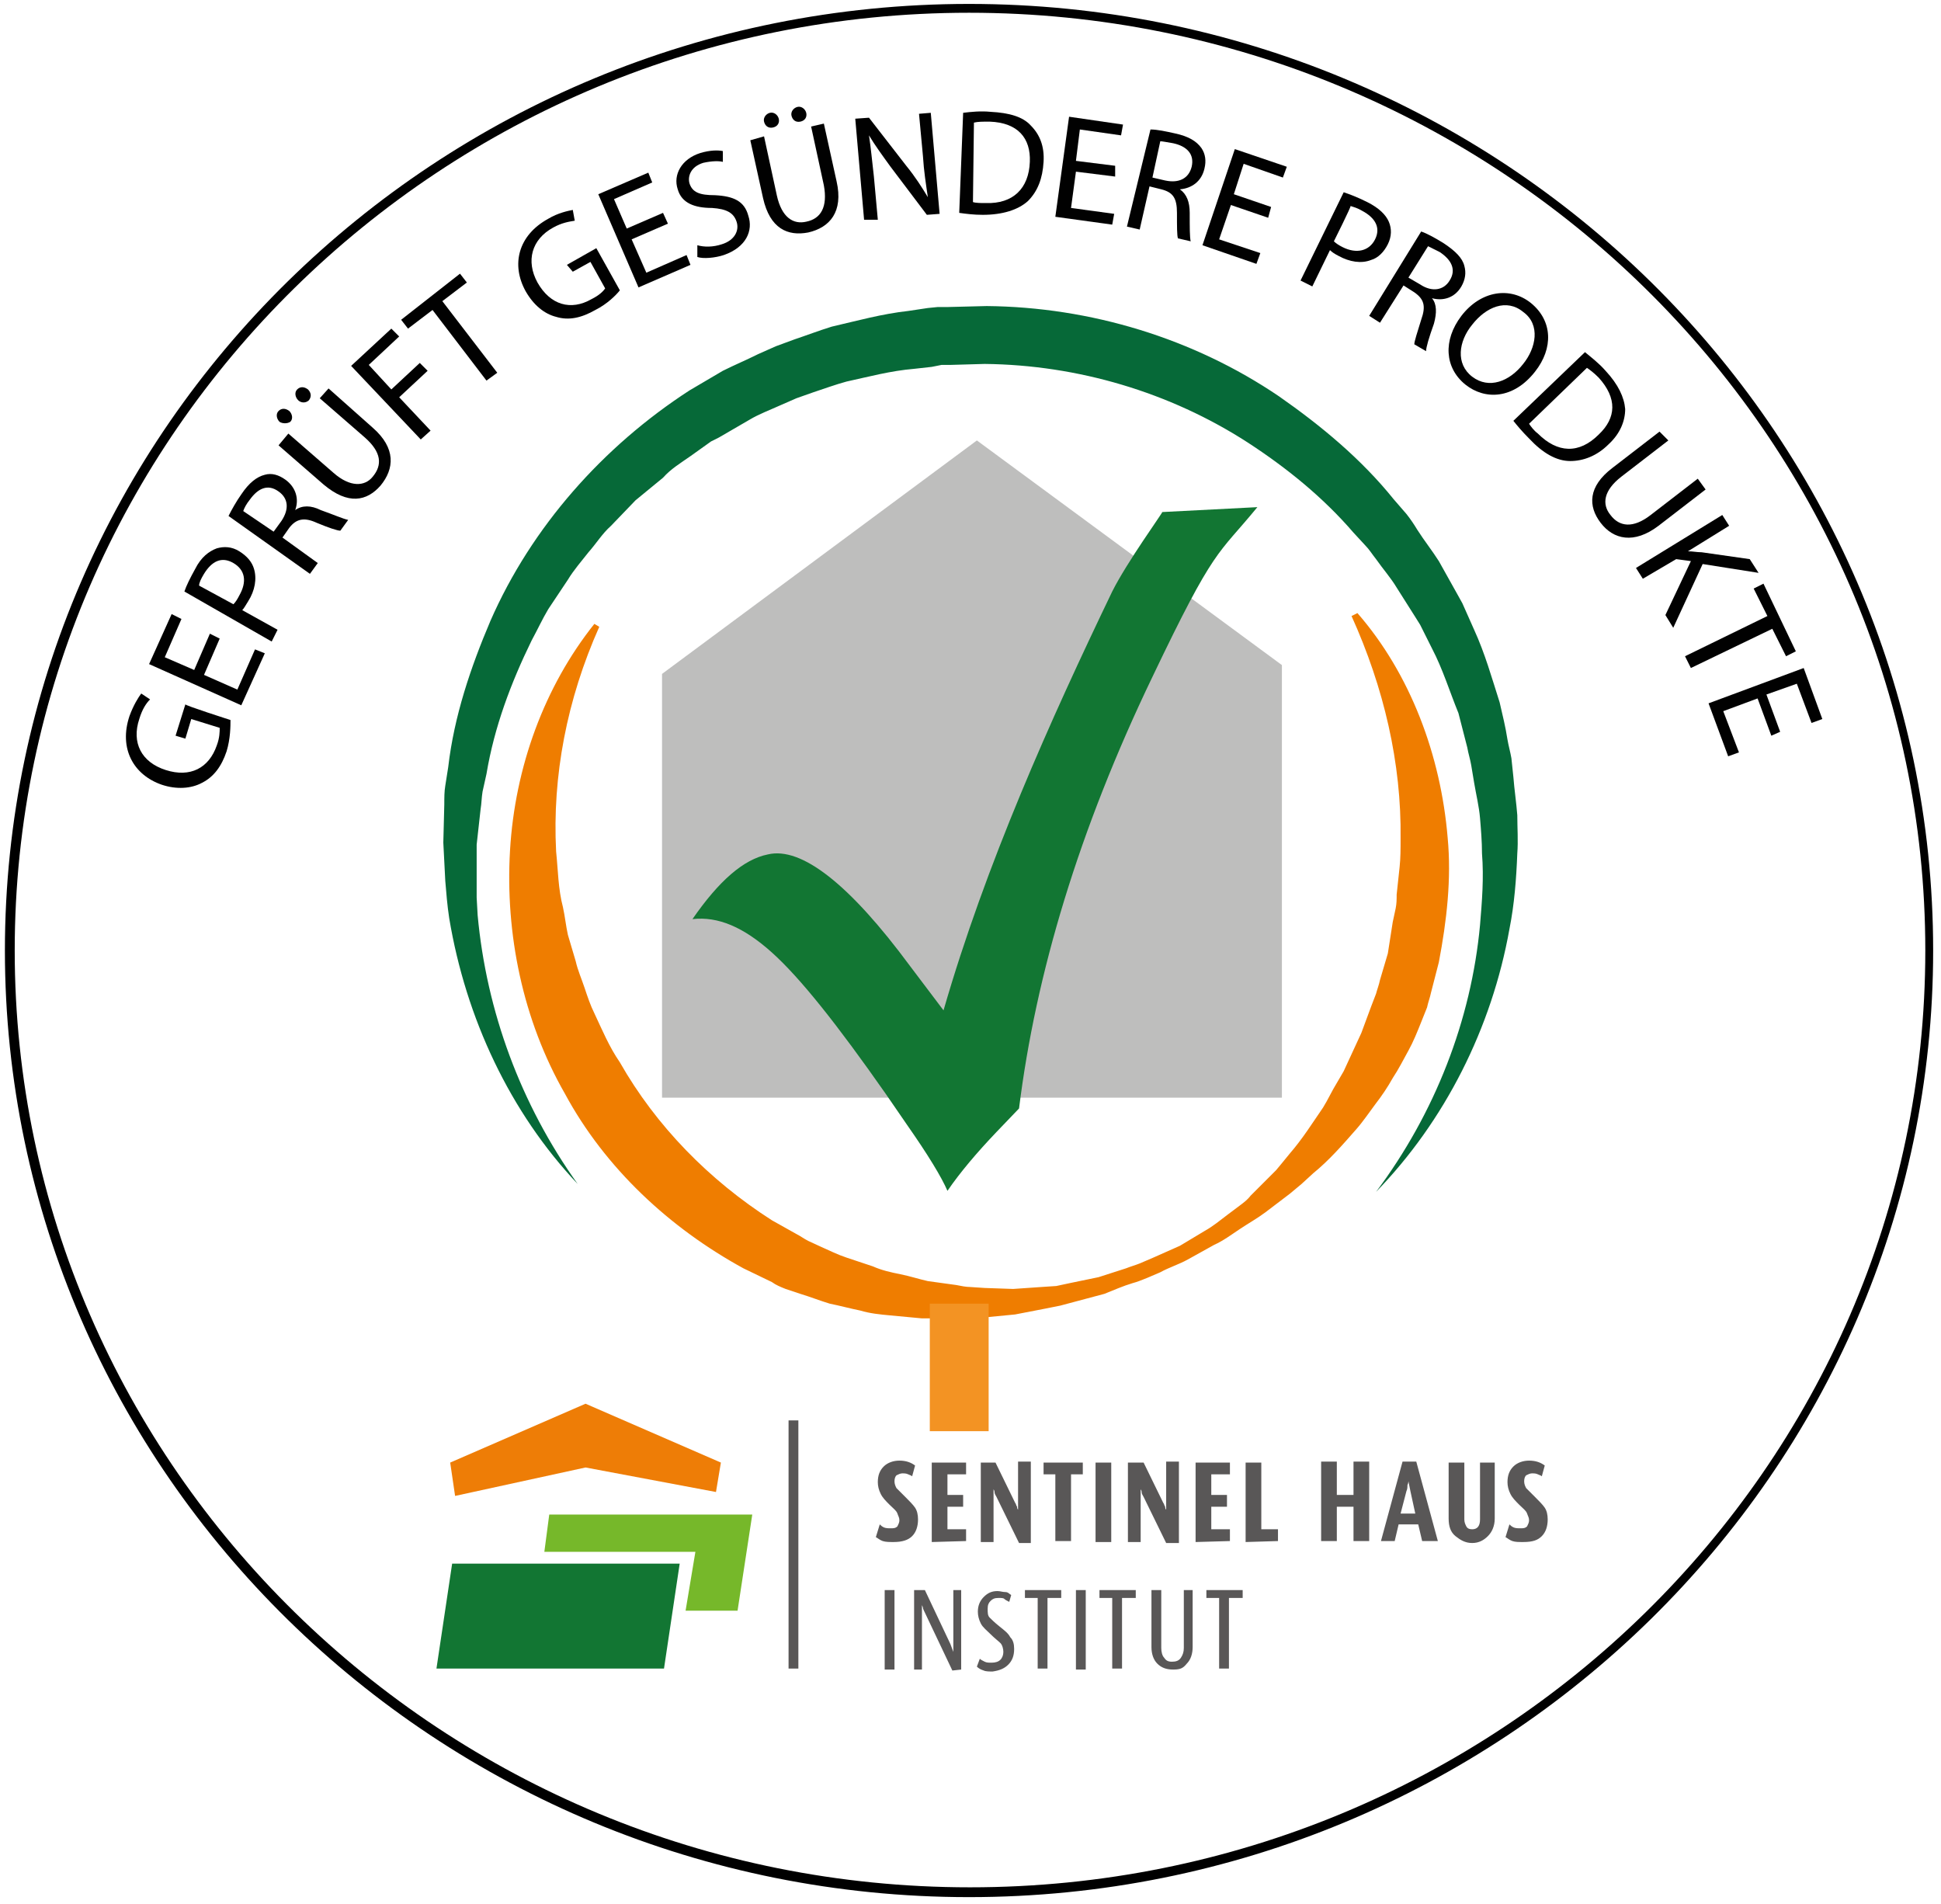 <?xml version="1.0" encoding="utf-8"?>
<!-- Generator: Adobe Illustrator 27.2.0, SVG Export Plug-In . SVG Version: 6.00 Build 0)  -->
<svg version="1.1" id="Ebene_1" xmlns="http://www.w3.org/2000/svg" xmlns:xlink="http://www.w3.org/1999/xlink" x="0px" y="0px"
	 viewBox="0 0 197.9 194.1" style="enable-background:new 0 0 197.9 194.1;" xml:space="preserve">
<style type="text/css">
	.st0{fill:#595757;}
	.st1{fill:#127633;}
	.st2{fill:#EE7D06;}
	.st3{fill:#76B82A;}
	.st4{fill:none;stroke:#595757;stroke-miterlimit:10;}
	.st5{opacity:0.39;fill:#575756;enable-background:new    ;}
	.st6{fill:#EF7D00;}
	.st7{fill:#066938;}
	.st8{fill:none;stroke:#F39323;stroke-width:6;stroke-miterlimit:10;}
	.st9{fill:#010101;}
</style>
<g id="a">
	<path d="M98.8,0.4C44.6,0.4,0.5,43.7,0.5,96.9s44.1,96.5,98.3,96.5s98.3-43.3,98.3-96.5S153,0.4,98.8,0.4z M196.3,96.9
		c0,52.7-43.7,95.5-97.4,95.5c-53.7,0-97.4-42.9-97.4-95.5S45.1,1.3,98.8,1.3C152.5,1.3,196.3,44.2,196.3,96.9z"/>
	<g>
		<g>
			<path class="st0" d="M126.7,162.9v-0.8H123v0.8h1.3v7.2h1v-7.2H126.7L126.7,162.9z M121,169.6c0.4-0.4,0.6-1,0.6-1.7v-5.8h-0.9
				v5.9c0,0.4-0.1,0.7-0.3,1s-0.5,0.4-0.9,0.4s-0.6-0.1-0.8-0.4c-0.2-0.2-0.3-0.6-0.3-1v-5.9h-1v5.8c0,0.7,0.2,1.3,0.6,1.7
				s0.9,0.6,1.6,0.6S120.6,170.1,121,169.6 M115.8,162.9v-0.8h-3.7v0.8h1.3v7.2h1v-7.2H115.8L115.8,162.9z M110.7,162.1h-1v8.1h1
				V162.1z M108.2,162.9v-0.8h-3.7v0.8h1.3v7.2h1v-7.2H108.2L108.2,162.9z M102.8,169.7c0.4-0.4,0.6-0.9,0.6-1.6
				c0-0.5-0.1-0.9-0.4-1.2c-0.2-0.4-0.6-0.7-1.1-1.1s-0.8-0.7-1-0.9c-0.2-0.2-0.2-0.5-0.2-0.9c0-0.4,0.1-0.6,0.3-0.8
				s0.4-0.3,0.8-0.3c0.3,0,0.5,0,0.6,0.1s0.3,0.2,0.5,0.3l0.2-0.7c-0.2-0.1-0.3-0.3-0.6-0.3s-0.5-0.1-0.8-0.1c-0.6,0-1,0.2-1.4,0.6
				s-0.6,0.9-0.6,1.5c0,0.4,0.1,0.8,0.3,1.2s0.6,0.7,1,1.1s0.8,0.7,1,0.9s0.3,0.6,0.3,0.9s-0.1,0.6-0.3,0.8
				c-0.2,0.2-0.5,0.3-0.9,0.3c-0.3,0-0.5,0-0.7-0.1s-0.4-0.2-0.5-0.3l-0.3,0.8c0.2,0.2,0.4,0.3,0.7,0.4c0.2,0.1,0.6,0.1,0.9,0.1
				C101.9,170.3,102.4,170.1,102.8,169.7 M98,170.2v-8.1h-0.8v6.3l-0.3-0.8l-2.6-5.5h-1.1v8.1H94v-6.6c0,0.1,0.1,0.2,0.1,0.3
				s0.1,0.3,0.2,0.5l2.8,5.9L98,170.2L98,170.2z M91.2,162.1h-1v8.1h1V162.1z"/>
			<path class="st0" d="M157.2,156.6c0.4-0.4,0.6-1,0.6-1.7c0-0.5-0.1-0.9-0.3-1.2s-0.6-0.7-1-1.1c-0.4-0.4-0.7-0.7-0.9-0.9
				c-0.1-0.2-0.2-0.4-0.2-0.7s0.1-0.5,0.2-0.6c0.2-0.1,0.4-0.2,0.6-0.2c0.2,0,0.4,0,0.6,0.1s0.3,0.1,0.4,0.2l0.3-1.1
				c-0.4-0.3-0.9-0.5-1.6-0.5c-0.6,0-1.2,0.2-1.6,0.6s-0.6,0.9-0.6,1.6c0,0.4,0.1,0.8,0.3,1.2c0.2,0.4,0.5,0.7,0.9,1.1
				s0.7,0.6,0.8,0.9s0.2,0.4,0.2,0.7c0,0.2-0.1,0.4-0.2,0.6c-0.2,0.2-0.4,0.2-0.7,0.2c-0.2,0-0.5,0-0.7-0.1s-0.3-0.2-0.4-0.3
				l-0.4,1.3c0.2,0.1,0.4,0.3,0.7,0.4c0.3,0.1,0.6,0.1,1.1,0.1C156.3,157.2,156.8,157,157.2,156.6 M151.7,156.6
				c0.4-0.4,0.7-1,0.7-1.8v-5.7h-1.5v5.8c0,0.7-0.3,1-0.8,1c-0.3,0-0.5-0.1-0.6-0.3s-0.2-0.4-0.2-0.7v-5.8h-1.6v5.7
				c0,0.8,0.2,1.4,0.7,1.8s1,0.7,1.7,0.7S151.3,157,151.7,156.6 M144.3,154.3h-1.5l0.6-2.3c0.1-0.2,0.1-0.4,0.1-0.6
				c0.1-0.2,0.1-0.4,0.1-0.4l0.2,1L144.3,154.3L144.3,154.3z M146.6,157.1l-2.2-8.1h-1.4l-2.2,8.1h1.4l0.4-1.7h2l0.4,1.7H146.6
				L146.6,157.1z M139.6,157.1v-8.1H138v3.4h-1.7v-3.4h-1.6v8.1h1.6v-3.5h1.7v3.5H139.6z M130.3,157.1v-1.2h-1.7v-6.8h-1.6v8.1
				L130.3,157.1L130.3,157.1z M125.4,157.1v-1.2h-1.9v-2.3h1.6v-1.2h-1.6v-2.1h1.9v-1.2h-3.5v8.1L125.4,157.1L125.4,157.1z
				 M120.2,157.1v-8.1h-1.3v4.9c-0.1-0.1-0.1-0.2-0.1-0.3c-0.1-0.1-0.1-0.3-0.2-0.4l-2-4.1H115v8.1h1.3v-5.4c0,0.1,0.1,0.1,0.1,0.3
				s0.1,0.3,0.2,0.5l2.3,4.7H120.2z M113.3,149.1h-1.6v8.1h1.6V149.1z M110.4,150.3v-1.2h-4v1.2h1.2v6.8h1.6v-6.8H110.4z
				 M105.1,157.1v-8.1h-1.3v4.9c-0.1-0.1-0.1-0.2-0.1-0.3c-0.1-0.1-0.1-0.3-0.2-0.4l-2-4.1H100v8.1h1.3v-5.4c0,0.1,0.1,0.1,0.1,0.3
				s0.1,0.3,0.2,0.5l2.3,4.7H105.1z M98.5,157.1v-1.2h-1.9v-2.3h1.6v-1.2h-1.6v-2.1h1.9v-1.2H95v8.1L98.5,157.1L98.5,157.1z
				 M93,156.6c0.4-0.4,0.6-1,0.6-1.7c0-0.5-0.1-0.9-0.3-1.2s-0.6-0.7-1-1.1c-0.4-0.4-0.7-0.7-0.9-0.9c-0.1-0.2-0.2-0.4-0.2-0.7
				s0.1-0.5,0.2-0.6c0.2-0.1,0.4-0.2,0.6-0.2c0.2,0,0.4,0,0.6,0.1s0.3,0.1,0.4,0.2l0.3-1.1c-0.4-0.3-0.9-0.5-1.6-0.5
				c-0.6,0-1.2,0.2-1.6,0.6c-0.4,0.4-0.6,0.9-0.6,1.6c0,0.4,0.1,0.8,0.3,1.2c0.2,0.4,0.5,0.7,0.9,1.1c0.4,0.4,0.7,0.6,0.8,0.9
				s0.2,0.4,0.2,0.7c0,0.2-0.1,0.4-0.2,0.6c-0.2,0.2-0.4,0.2-0.7,0.2c-0.2,0-0.5,0-0.7-0.1s-0.3-0.2-0.4-0.3l-0.4,1.3
				c0.2,0.1,0.4,0.3,0.7,0.4c0.3,0.1,0.7,0.1,1.1,0.1C92,157.2,92.6,157,93,156.6"/>
		</g>
		<g>
			<polygon class="st1" points="67.7,170.1 44.5,170.1 46.1,159.4 53.1,159.4 69.3,159.4 			"/>
			<polyline class="st2" points="59.7,149.6 73,152.1 73.5,149.1 59.7,143.1 59.7,143.1 45.9,149.1 46.4,152.5 59.7,149.6 			"/>
			<polyline class="st3" points="69.9,164.2 70.9,158.2 55.5,158.2 56,154.4 76.7,154.4 75.2,164.2 69.9,164.2 			"/>
		</g>
		<line class="st4" x1="80.9" y1="144.8" x2="80.9" y2="170.1"/>
	</g>
	<polygon class="st5" points="128.8,111.9 67.5,111.9 67.5,68.7 99.6,44.9 130.7,67.8 130.7,111.9 	"/>
	<path class="st6" d="M138.4,62.5c5.4,6.2,8.5,14.5,9.2,22.9c0.4,4.2-0.1,8.5-0.9,12.7l-0.8,3.1c-0.1,0.5-0.3,1-0.4,1.5l-0.6,1.5
		c-0.4,1-0.8,2-1.3,2.9c-0.5,0.9-1,1.9-1.6,2.8c-0.5,0.9-1.1,1.8-1.8,2.7c-0.6,0.8-1.2,1.7-1.9,2.5c-1.4,1.6-2.8,3.2-4.4,4.5
		l-1.2,1.1l-0.6,0.5l-0.6,0.5l-2.5,1.9c-0.8,0.6-1.7,1.1-2.6,1.7c-0.9,0.6-1.7,1.2-2.6,1.6l-2.7,1.5c-0.9,0.5-1.9,0.8-2.8,1.3
		l-1.4,0.6c-0.5,0.2-1,0.4-1.4,0.5c-1,0.3-1.9,0.7-2.9,1.1l-3,0.8l-1.5,0.4l-1.5,0.3l-3.1,0.6l-3.1,0.3l-1.6,0.1c-0.5,0-1.1,0-1.6,0
		l-3.2,0c-1.1-0.1-2.1-0.2-3.2-0.3c-1.1-0.1-2.1-0.2-3.1-0.5c-1-0.2-2.1-0.5-3.1-0.7c-1-0.3-2-0.7-3-1l-1.5-0.5
		c-0.5-0.2-1-0.4-1.4-0.7l-2.9-1.4c-7.5-4.1-14.1-10.2-18.2-17.8c-4.3-7.5-6.1-16.3-5.6-24.8c0.5-8.5,3.5-16.7,8.6-23.1l0.5,0.3
		c-3.3,7.4-4.8,15.2-4.4,22.9c0.2,1.9,0.2,3.8,0.7,5.7c0.2,0.9,0.3,1.9,0.5,2.8l0.8,2.7c0.2,0.9,0.6,1.8,0.9,2.7
		c0.3,0.9,0.6,1.8,1,2.6c0.8,1.7,1.5,3.4,2.6,5c3.7,6.5,9.1,12,15.5,16.1l2.5,1.4c0.4,0.2,0.8,0.5,1.2,0.7l1.3,0.6
		c0.9,0.4,1.7,0.8,2.6,1.1c0.9,0.3,1.8,0.6,2.7,0.9c0.9,0.4,1.8,0.6,2.8,0.8s1.9,0.5,2.8,0.7l2.9,0.4c0.5,0.1,1,0.2,1.4,0.2l1.5,0.1
		l2.9,0.1l2.9-0.2l1.5-0.1l1.4-0.3l2.9-0.6c0.9-0.3,1.9-0.6,2.8-0.9c0.5-0.2,0.9-0.3,1.4-0.5l1.4-0.6c0.9-0.4,1.8-0.8,2.7-1.2
		l2.5-1.5c0.9-0.5,1.6-1.1,2.4-1.7l1.2-0.9c0.4-0.3,0.8-0.6,1.1-1l2.1-2.1l0.5-0.5l0.5-0.6l0.9-1.1c1.3-1.5,2.3-3.1,3.4-4.7
		c0.5-0.8,0.9-1.7,1.4-2.5l0.7-1.2c0.2-0.4,0.4-0.9,0.6-1.3c0.4-0.9,0.8-1.7,1.2-2.6l1-2.7l0.5-1.3c0.1-0.4,0.3-0.9,0.4-1.4l0.8-2.7
		L142,94l0.3-1.4c0.1-0.5,0.1-0.9,0.1-1.4l0.3-2.8c0.1-0.9,0.1-1.9,0.1-2.9c0.1-7.7-1.7-15.4-5-22.7L138.4,62.5L138.4,62.5z"/>
	<path class="st7" d="M58.9,120.7c-6.9-7.3-11.4-16.9-13.1-27.1c-0.2-1.3-0.3-2.6-0.4-3.8l-0.2-3.9l0.1-3.9c0-0.7,0-1.3,0.1-1.9
		l0.3-1.9C46.3,73,48,68,50,63.3c4.2-9.6,11.5-17.8,20.3-23.5l3.4-2c1.2-0.6,2.4-1.1,3.6-1.7l1.8-0.8l1.9-0.7
		c1.2-0.4,2.5-0.9,3.8-1.3c2.6-0.6,5.1-1.3,7.8-1.6l2-0.3l1-0.1l1,0l4-0.1c10.6,0.1,21.1,3.3,29.8,9.2c4.3,3,8.4,6.4,11.7,10.5
		l1.3,1.5c0.4,0.5,0.8,1.1,1.1,1.6c0.7,1.1,1.5,2.1,2.2,3.2l1.9,3.4l0.5,0.9l0.4,0.9l0.8,1.8c1.1,2.4,1.8,4.9,2.6,7.4
		c0.3,1.3,0.6,2.5,0.8,3.8c0.1,0.6,0.3,1.3,0.4,1.9l0.2,1.9c0.1,1.3,0.3,2.6,0.4,3.9c0,1.3,0.1,2.6,0,3.9c-0.1,2.6-0.3,5.2-0.8,7.7
		c-1.8,10.1-6.6,19.6-13.6,26.8c6-8,9.7-17.5,10.6-27.2c0.2-2.4,0.4-4.8,0.2-7.3c0-1.2-0.1-2.4-0.2-3.6c-0.1-1.2-0.4-2.4-0.6-3.6
		l-0.3-1.8c-0.1-0.6-0.3-1.2-0.4-1.8c-0.3-1.2-0.6-2.3-0.9-3.5c-0.9-2.2-1.6-4.5-2.7-6.6l-0.8-1.6l-0.4-0.8l-0.5-0.8l-1.9-3
		c-0.6-1-1.4-1.9-2.1-2.9c-0.4-0.5-0.7-1-1.1-1.4l-1.2-1.3c-3.1-3.6-6.8-6.6-10.8-9.2c-7.9-5.1-17.3-7.9-26.8-8l-3.5,0.1l-0.9,0
		L95,37.4l-1.8,0.2c-2.4,0.2-4.6,0.8-6.9,1.3c-1.1,0.3-2.2,0.7-3.4,1.1l-1.7,0.6l-1.6,0.7c-1.1,0.5-2.2,0.9-3.2,1.5l-3.1,1.8
		L72.5,45l-0.7,0.5l-1.4,1c-1,0.7-2,1.3-2.8,2.2L64.8,51l-2.5,2.6c-0.9,0.8-1.5,1.8-2.3,2.7c-0.7,0.9-1.5,1.8-2.1,2.8l-2,3
		c-0.6,1-1.1,2.1-1.7,3.2c-2.1,4.3-3.8,8.8-4.6,13.6l-0.4,1.8c-0.1,0.6-0.1,1.2-0.2,1.8l-0.4,3.6v3.6c0,0.6,0,1.2,0,1.8l0.1,1.8
		C49.6,103.1,53.1,112.6,58.9,120.7L58.9,120.7z"/>
	<line class="st8" x1="97.8" y1="132.9" x2="97.8" y2="145.9"/>
	<path class="st1" d="M118.5,52.2l9.7-0.5c-4.1,5-4.3,3.9-10.7,17.3c-7.5,15.6-11.9,30.3-13.6,44l-2.3,2.4c-2,2.1-3.7,4.1-5,6
		c-0.6-1.4-2-3.7-4.1-6.7l-2.2-3.2c-4.9-7-8.7-11.8-11.6-14.4s-5.5-3.7-8.1-3.4c2.7-3.9,5.2-6.1,7.7-6.6c3.4-0.8,8.3,3,14.5,11.4
		l3.4,4.5c4.3-14.9,10.9-29.6,17.2-42.7C114.9,57.3,118.6,52.2,118.5,52.2L118.5,52.2z"/>
</g>
<g id="b">
	<g>
		<path class="st9" d="M23.5,73.4c0,0.6,0,1.9-0.4,3.2c-0.5,1.5-1.3,2.6-2.5,3.2c-1.1,0.6-2.6,0.7-4.1,0.2c-2.9-1-4.4-3.7-3.3-7
			c0.4-1.1,0.9-1.9,1.2-2.3l0.9,0.6c-0.4,0.4-0.8,1-1.1,2c-0.8,2.4,0.2,4.4,2.7,5.2c2.5,0.8,4.4-0.2,5.2-2.5
			c0.3-0.8,0.3-1.4,0.3-1.8l-2.9-0.9l-0.6,2l-1-0.3l1-3.2C18.8,71.9,23.5,73.4,23.5,73.4z"/>
		<path class="st9" d="M22.4,65.1l-1.6,3.7l3.4,1.5l1.8-4.1l1,0.4l-2.4,5.3l-9.4-4.2l2.3-5.1l1,0.5l-1.7,3.9l3,1.3l1.6-3.7
			L22.4,65.1L22.4,65.1z"/>
		<path class="st9" d="M18.8,60.3c0.2-0.6,0.6-1.4,1.1-2.3c0.6-1.2,1.4-1.8,2.2-2.1c0.7-0.2,1.5-0.2,2.3,0.3
			c0.8,0.5,1.3,1.1,1.5,1.8c0.3,1,0.1,2.2-0.6,3.3c-0.2,0.3-0.4,0.7-0.6,0.9l3.6,2l-0.6,1.2L18.8,60.3L18.8,60.3z M23.8,61.6
			c0.2-0.2,0.4-0.5,0.6-0.9c0.8-1.4,0.6-2.6-0.6-3.3c-1.2-0.7-2.2-0.2-3,1.1c-0.3,0.5-0.5,0.9-0.5,1.2L23.8,61.6L23.8,61.6z"/>
		<path class="st9" d="M23.3,52.6c0.3-0.6,0.8-1.5,1.3-2.2c0.8-1.2,1.6-1.8,2.4-2c0.7-0.2,1.4,0,2.1,0.5c1.1,0.8,1.4,2,1,3.1l0,0
			c0.7-0.5,1.6-0.5,2.6,0c1.4,0.5,2.3,0.9,2.8,1l-0.8,1.1c-0.3,0-1.2-0.3-2.4-0.8c-1.3-0.6-2.1-0.4-2.8,0.5l-0.7,1l3.6,2.6l-0.8,1.1
			L23.3,52.6L23.3,52.6z M27.9,54.2l0.8-1.1c0.8-1.2,0.7-2.3-0.3-3c-1.1-0.8-2.1-0.3-2.9,0.8c-0.4,0.5-0.6,0.9-0.7,1.2L27.9,54.2
			L27.9,54.2z"/>
		<path class="st9" d="M28.5,43c-0.3-0.3-0.4-0.8-0.1-1.1c0.3-0.3,0.7-0.3,1.1,0c0.3,0.3,0.4,0.8,0.1,1.1
			C29.3,43.2,28.8,43.2,28.5,43z M29.4,44.2l4.6,4c1.7,1.5,3.2,1.4,4,0.4c1-1.2,0.9-2.5-0.8-4l-4.6-4l0.9-1l4.5,4
			c2.4,2.1,2.2,4.2,0.8,5.9c-1.4,1.6-3.3,2-5.8-0.1l-4.6-4L29.4,44.2L29.4,44.2z M30.4,40.8c-0.3-0.3-0.4-0.8-0.1-1.1s0.7-0.3,1.1,0
			c0.3,0.3,0.4,0.7,0.1,1.1C31.2,41.1,30.7,41.1,30.4,40.8L30.4,40.8z"/>
		<path class="st9" d="M35.8,37.3l4.1-3.8l0.8,0.8l-3.1,2.9l2.3,2.5l2.9-2.7l0.8,0.8l-2.9,2.7l3.2,3.4l-1,0.9L35.8,37.3L35.8,37.3z"
			/>
		<path class="st9" d="M44.1,31.6l-2.5,1.9l-0.7-0.9l6-4.7l0.7,0.9l-2.5,1.9l5.6,7.3l-1.1,0.8L44.1,31.6L44.1,31.6z"/>
		<path class="st9" d="M63.2,29.6c-0.4,0.5-1.3,1.4-2.5,2c-1.4,0.8-2.7,1.1-4,0.7c-1.2-0.3-2.3-1.2-3.1-2.6
			c-1.5-2.7-0.8-5.7,2.3-7.4c1-0.6,2-0.8,2.5-0.9l0.2,1.1c-0.6,0.1-1.3,0.2-2.2,0.7c-2.2,1.2-2.8,3.4-1.6,5.6
			c1.3,2.3,3.4,2.9,5.5,1.7c0.8-0.4,1.2-0.8,1.4-1.1l-1.5-2.7l-1.8,1L57.8,27l3-1.7C60.8,25.3,63.2,29.6,63.2,29.6z"/>
		<path class="st9" d="M68.1,22.8l-3.7,1.6l1.5,3.4L70,26l0.4,1l-5.3,2.3L61,19.8l5.1-2.2l0.4,1l-3.9,1.7l1.3,3l3.7-1.6L68.1,22.8
			L68.1,22.8z"/>
		<path class="st9" d="M71.1,25c0.7,0.2,1.6,0.2,2.5-0.1c1.3-0.4,1.8-1.4,1.5-2.3c-0.3-0.9-1-1.3-2.5-1.4c-1.8,0-3.1-0.5-3.5-1.9
			c-0.5-1.5,0.4-3.1,2.3-3.7c1-0.3,1.8-0.3,2.3-0.2v1.1c-0.4-0.1-1.1-0.1-2,0.1c-1.3,0.4-1.6,1.4-1.4,2.1c0.3,0.9,1,1.2,2.6,1.2
			c1.9,0.1,3,0.6,3.4,2.1c0.5,1.5-0.2,3.2-2.5,4c-0.9,0.3-2.1,0.4-2.7,0.2L71.1,25L71.1,25z"/>
		<path class="st9" d="M77.9,13.9l1.3,6c0.5,2.3,1.7,3,3,2.7c1.5-0.3,2.2-1.5,1.8-3.7l-1.3-6l1.3-0.3l1.3,5.9
			c0.7,3.1-0.7,4.7-2.9,5.2c-2.1,0.4-3.9-0.4-4.6-3.5l-1.3-5.9L77.9,13.9L77.9,13.9z M77.9,12.4c-0.1-0.4,0.2-0.8,0.6-0.9
			c0.4-0.1,0.8,0.2,0.9,0.6c0.1,0.4-0.1,0.8-0.6,0.9S78,12.8,77.9,12.4L77.9,12.4z M80.7,11.8c-0.1-0.4,0.2-0.8,0.6-0.9
			c0.4-0.1,0.8,0.2,0.9,0.6s-0.1,0.8-0.6,0.9C81.1,12.5,80.8,12.2,80.7,11.8z"/>
		<path class="st9" d="M88.1,22.4l-0.9-10.3l1.4-0.1l3.8,4.9c0.9,1.1,1.6,2.2,2.2,3.2l0,0c-0.2-1.4-0.4-2.6-0.5-4.2l-0.4-4.3
			l1.2-0.1l0.9,10.3l-1.3,0.1l-3.7-4.9c-0.8-1.1-1.6-2.2-2.2-3.2l0,0c0.2,1.3,0.3,2.5,0.5,4.2l0.4,4.4L88.1,22.4z"/>
		<path class="st9" d="M98.2,11.5c0.8-0.1,1.8-0.2,2.8-0.1c1.9,0.1,3.3,0.5,4.1,1.4c0.9,0.9,1.4,2.1,1.3,3.7c-0.1,1.7-0.6,3-1.6,4
			c-1,0.9-2.6,1.4-4.6,1.4c-0.9,0-1.7-0.1-2.4-0.2L98.2,11.5L98.2,11.5z M99.2,20.6c0.3,0.1,0.8,0.1,1.3,0.1
			c2.8,0.1,4.4-1.5,4.5-4.2c0.1-2.4-1.2-4-4.1-4.1c-0.7,0-1.2,0-1.6,0.1L99.2,20.6L99.2,20.6z"/>
		<path class="st9" d="M113.7,18l-4-0.5l-0.5,3.7l4.4,0.6l-0.2,1.1l-5.8-0.8l1.4-10.2l5.5,0.8l-0.2,1.1l-4.2-0.6l-0.4,3.2l4,0.5
			L113.7,18L113.7,18z"/>
		<path class="st9" d="M117.3,13.2c0.7,0,1.6,0.2,2.5,0.4c1.4,0.3,2.2,0.8,2.7,1.5c0.4,0.6,0.5,1.3,0.3,2.1c-0.3,1.3-1.3,2-2.5,2.1
			v0c0.7,0.5,1,1.3,1,2.4c0,1.5,0,2.5,0.1,2.9l-1.3-0.3c-0.1-0.3-0.1-1.2-0.1-2.6c0-1.5-0.4-2.1-1.6-2.4l-1.2-0.3l-1,4.4l-1.3-0.3
			L117.3,13.2L117.3,13.2z M117.5,18.1l1.3,0.3c1.4,0.3,2.4-0.2,2.7-1.4c0.3-1.3-0.5-2.1-1.9-2.4c-0.6-0.1-1.1-0.2-1.3-0.2
			L117.5,18.1z"/>
		<path class="st9" d="M129.3,22.2l-3.8-1.3l-1.2,3.5l4.2,1.4l-0.4,1.1l-5.5-1.9l3.3-9.8l5.3,1.8l-0.4,1.1l-4-1.4l-1,3.1l3.8,1.3
			L129.3,22.2L129.3,22.2z"/>
		<path class="st9" d="M137,19.6c0.6,0.2,1.4,0.5,2.4,1c1.2,0.6,1.9,1.3,2.2,2c0.3,0.7,0.3,1.5-0.1,2.3c-0.4,0.8-1,1.4-1.7,1.6
			c-1,0.4-2.2,0.2-3.3-0.4c-0.4-0.2-0.7-0.4-0.9-0.6l-1.8,3.7l-1.2-0.6L137,19.6L137,19.6z M136,24.6c0.2,0.2,0.5,0.4,0.9,0.6
			c1.4,0.7,2.7,0.4,3.3-0.8c0.6-1.2,0-2.2-1.3-2.9c-0.5-0.3-0.9-0.4-1.2-0.5C137.8,21,136,24.6,136,24.6z"/>
		<path class="st9" d="M144.9,23.6c0.6,0.2,1.5,0.7,2.3,1.2c1.2,0.8,1.9,1.5,2.1,2.3c0.2,0.7,0.1,1.4-0.3,2.1
			c-0.7,1.2-1.9,1.5-3,1.2l0,0c0.5,0.6,0.5,1.5,0.2,2.6c-0.5,1.4-0.8,2.4-0.8,2.8l-1.2-0.7c0-0.3,0.3-1.2,0.7-2.5
			c0.5-1.4,0.3-2.1-0.7-2.8l-1.1-0.7l-2.4,3.8l-1.1-0.7L144.9,23.6L144.9,23.6z M143.6,28.3l1.2,0.7c1.2,0.8,2.4,0.6,3-0.4
			c0.7-1.1,0.2-2.1-1-2.9c-0.6-0.3-1-0.5-1.2-0.6L143.6,28.3z"/>
		<path class="st9" d="M156.5,37.9c-2.2,2.8-5.1,2.9-7.1,1.3c-2.1-1.7-2.3-4.5-0.4-7c2-2.6,5-3,7.1-1.3
			C158.3,32.7,158.4,35.5,156.5,37.9z M150.1,33.1c-1.4,1.7-1.7,4,0,5.3c1.7,1.3,3.8,0.5,5.2-1.3c1.3-1.6,1.8-4,0-5.3
			C153.6,30.4,151.5,31.3,150.1,33.1L150.1,33.1z"/>
		<path class="st9" d="M161.6,35.9c0.6,0.5,1.4,1.1,2.1,1.9c1.3,1.4,1.9,2.7,2,3.9c0,1.2-0.5,2.5-1.7,3.6c-1.2,1.2-2.6,1.7-3.9,1.7
			c-1.4,0-2.8-0.8-4.2-2.3c-0.7-0.7-1.2-1.3-1.6-1.8L161.6,35.9L161.6,35.9z M155.9,43.2c0.2,0.3,0.5,0.7,0.9,1c2,2,4.2,2.1,6.2,0.1
			c1.8-1.7,1.9-3.7,0-5.8c-0.5-0.5-0.9-0.8-1.2-1L155.9,43.2z"/>
		<path class="st9" d="M170.1,44.9l-4.8,3.7c-1.8,1.4-2,2.8-1.1,3.9c0.9,1.2,2.3,1.4,4.1,0l4.8-3.7l0.8,1.1l-4.8,3.7
			c-2.5,1.9-4.6,1.4-5.9-0.3c-1.3-1.7-1.3-3.7,1.2-5.6l4.8-3.7L170.1,44.9L170.1,44.9z"/>
		<path class="st9" d="M175.6,52.5l0.7,1.1l-4.2,2.6l0,0c0.5,0,0.9,0.1,1.4,0.1l4.9,0.7l0.9,1.4l-5.7-0.9l-3,6.5l-0.8-1.3l2.6-5.5
			l-1.5-0.2l-3.4,2l-0.7-1.1L175.6,52.5L175.6,52.5z"/>
		<path class="st9" d="M180.2,62.8l-1.4-2.8l1-0.5l3.3,6.9l-1,0.5l-1.4-2.8l-8.3,4l-0.6-1.2L180.2,62.8z"/>
		<path class="st9" d="M180.6,75l-1.4-3.8l-3.5,1.3l1.6,4.2l-1.1,0.4l-2-5.4l9.7-3.6l1.9,5.2l-1.1,0.4l-1.5-4l-3.1,1.1l1.4,3.8
			L180.6,75L180.6,75z"/>
	</g>
</g>
</svg>

